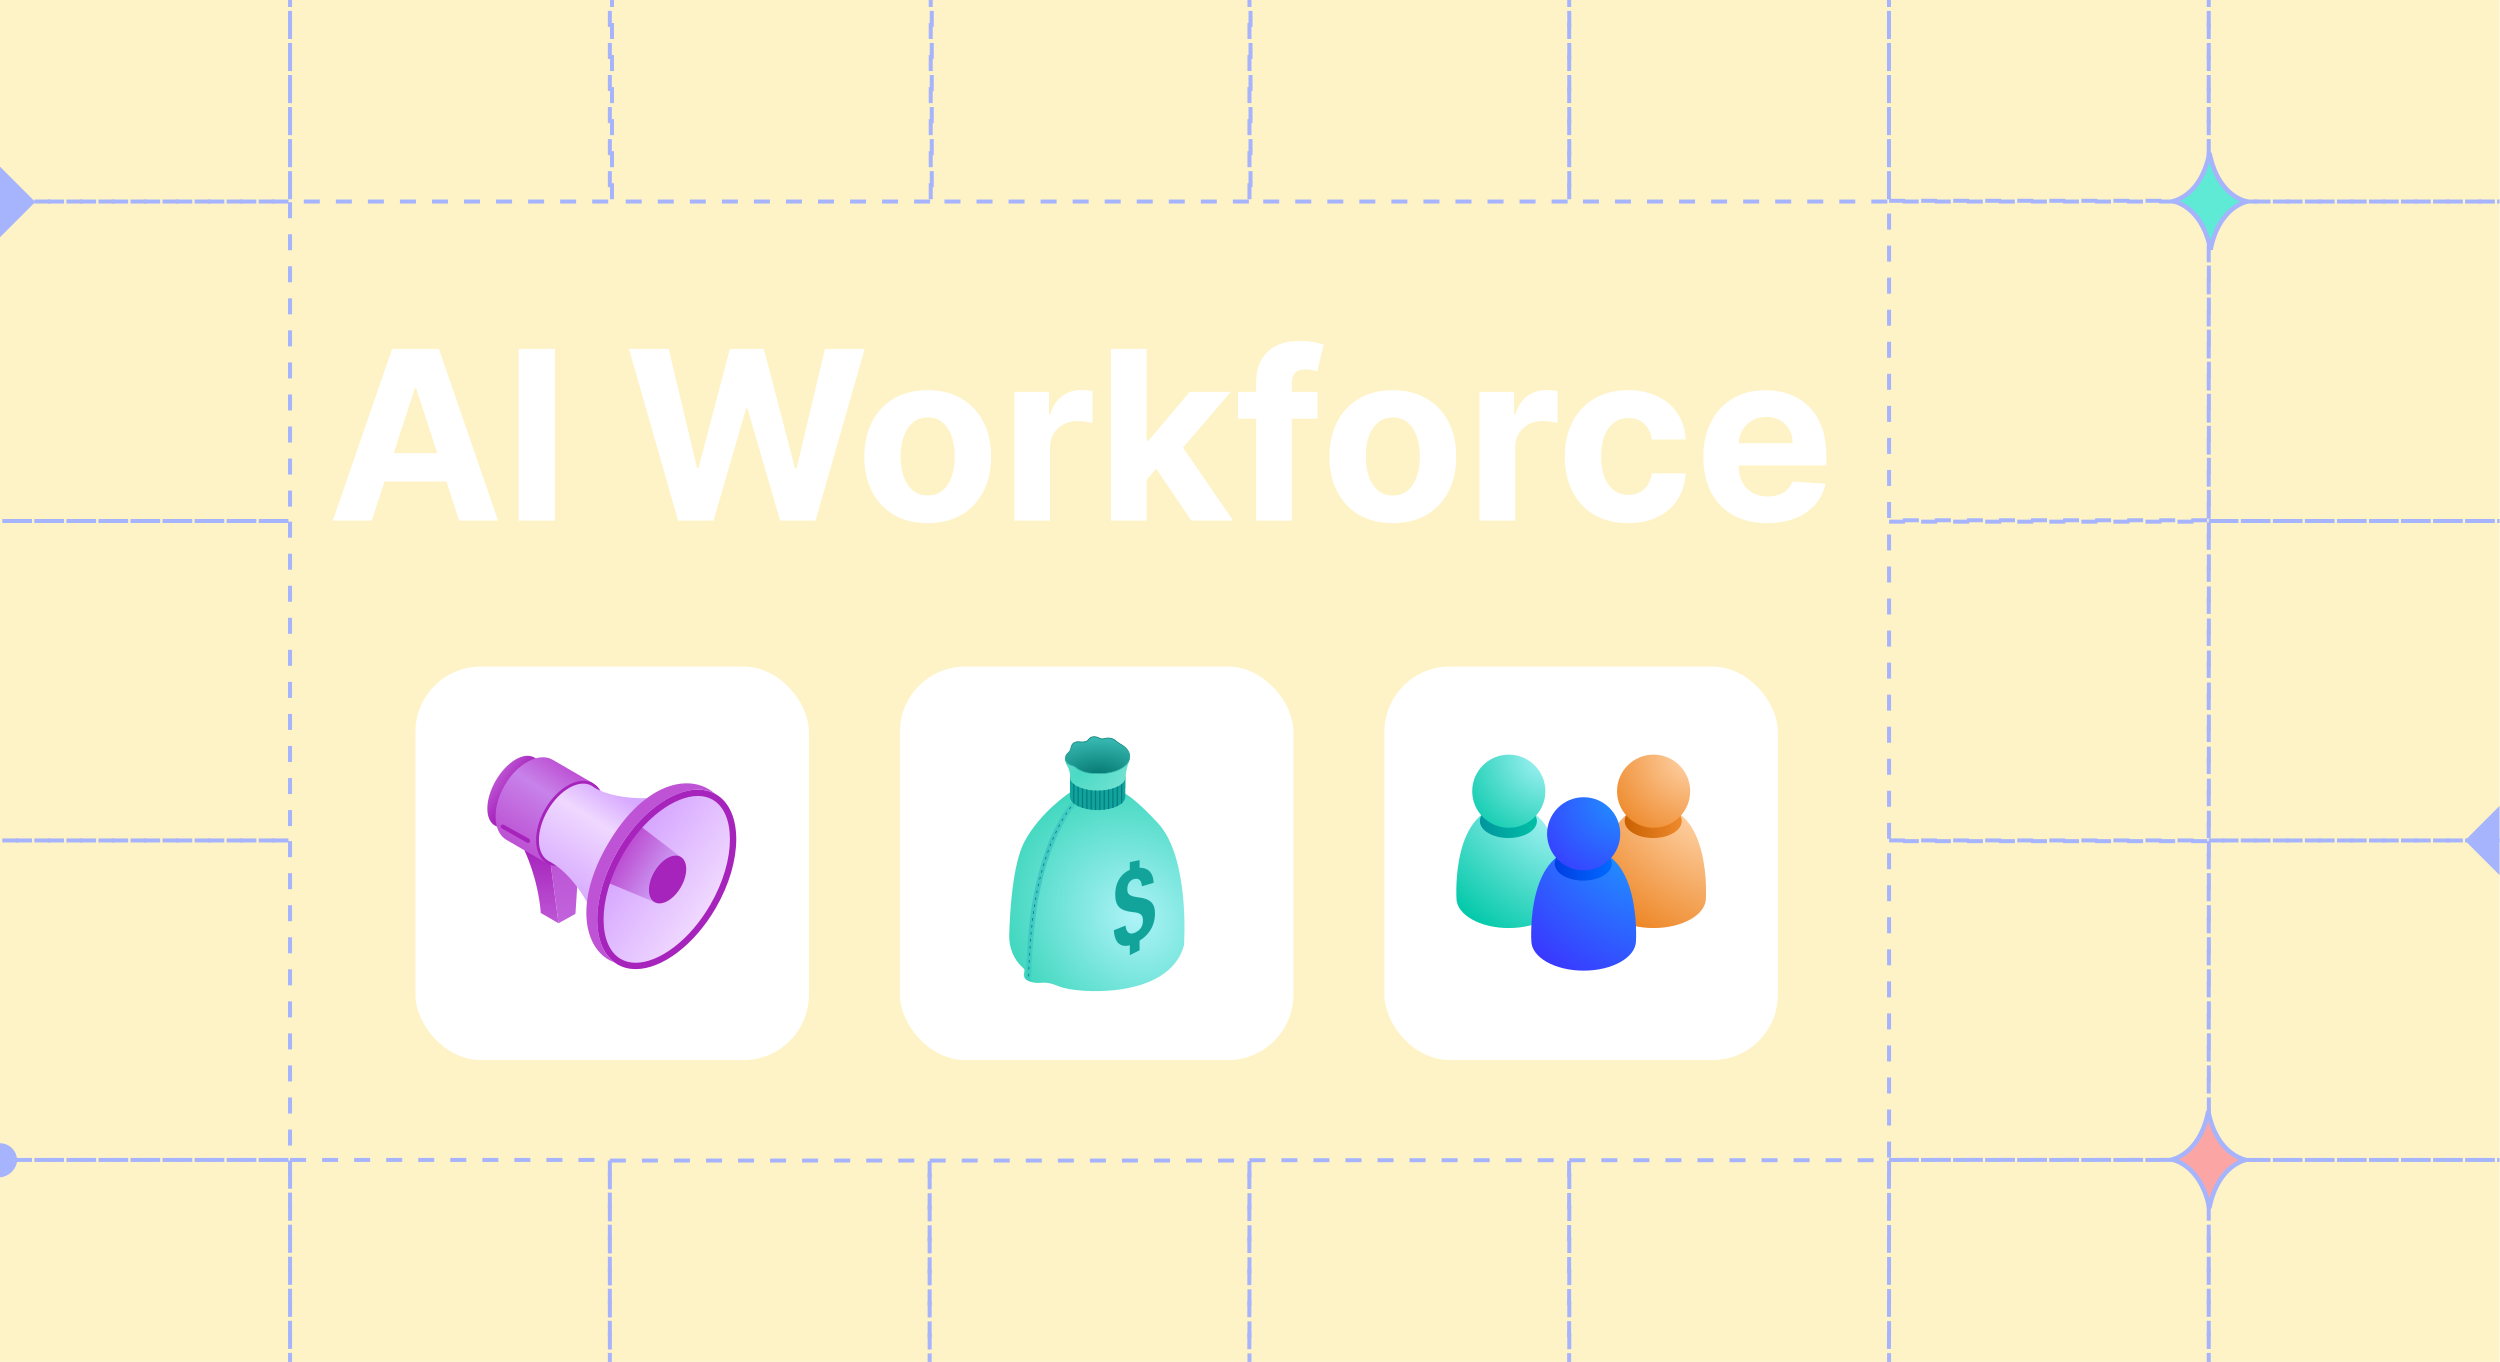<svg width="2353" height="1282" viewBox="0 0 2353 1282" fill="none" xmlns="http://www.w3.org/2000/svg">
<g clip-path="url(#clip0_711_2351)">
<rect width="2352.6" height="1281.87" fill="url(#paint0_radial_711_2351)"/>
<rect x="-27.999" y="-111" width="300.982" height="300.683" stroke="#A5B4FC" stroke-width="3.77" stroke-dasharray="15.08 15.08"/>
<rect x="-28" y="189.681" width="300.982" height="300.683" stroke="#A5B4FC" stroke-width="3.77" stroke-dasharray="15.08 15.08"/>
<rect x="-28" y="490.365" width="300.982" height="300.683" stroke="#A5B4FC" stroke-width="3.77" stroke-dasharray="15.08 15.08"/>
<rect x="-28" y="791.048" width="300.982" height="300.683" stroke="#A5B4FC" stroke-width="3.77" stroke-dasharray="15.08 15.08"/>
<rect x="-28" y="1091.73" width="300.982" height="300.683" stroke="#A5B4FC" stroke-width="3.77" stroke-dasharray="15.08 15.08"/>
<rect x="273" y="1091.73" width="300.982" height="300.683" stroke="#A5B4FC" stroke-width="3.77" stroke-dasharray="15.08 15.08"/>
<rect x="1777.89" y="-111" width="300.982" height="300.683" stroke="#A5B4FC" stroke-width="3.77" stroke-dasharray="15.08 15.08"/>
<rect x="1777.89" y="1091.73" width="300.982" height="300.683" stroke="#A5B4FC" stroke-width="3.77" stroke-dasharray="15.08 15.08"/>
<rect x="1476.92" y="-111" width="300.982" height="300.683" stroke="#A5B4FC" stroke-width="3.77" stroke-dasharray="15.08 15.08"/>
<rect x="1176" y="-111" width="300.982" height="300.683" stroke="#A5B4FC" stroke-width="3.77" stroke-dasharray="15.08 15.08"/>
<rect x="876" y="-111" width="300.982" height="300.683" stroke="#A5B4FC" stroke-width="3.77" stroke-dasharray="15.08 15.08"/>
<rect x="576" y="-111" width="300.982" height="300.683" stroke="#A5B4FC" stroke-width="3.77" stroke-dasharray="15.08 15.08"/>
<rect x="273" y="-111" width="300.982" height="300.683" stroke="#A5B4FC" stroke-width="3.77" stroke-dasharray="15.08 15.08"/>
<rect x="1778" y="189" width="300.982" height="300.683" stroke="#A5B4FC" stroke-width="3.77" stroke-dasharray="15.08 15.08"/>
<rect x="2078.87" y="-111" width="300.982" height="300.683" stroke="#A5B4FC" stroke-width="3.77" stroke-dasharray="15.08 15.08"/>
<rect x="2078.87" y="189.681" width="300.982" height="300.683" stroke="#A5B4FC" stroke-width="3.77" stroke-dasharray="15.08 15.08"/>
<rect x="2078.87" y="490.365" width="300.982" height="300.683" stroke="#A5B4FC" stroke-width="3.77" stroke-dasharray="15.08 15.08"/>
<rect x="1778" y="791" width="300.982" height="300.683" stroke="#A5B4FC" stroke-width="3.77" stroke-dasharray="15.08 15.08"/>
<rect x="1778" y="491" width="300.982" height="300.683" stroke="#A5B4FC" stroke-width="3.77" stroke-dasharray="15.08 15.08"/>
<rect x="1477" y="1092" width="300.982" height="300.683" stroke="#A5B4FC" stroke-width="3.77" stroke-dasharray="15.08 15.08"/>
<rect x="574" y="1092.27" width="300.982" height="300.683" stroke="#A5B4FC" stroke-width="3.77" stroke-dasharray="15.08 15.08"/>
<rect x="875" y="1092.27" width="300.982" height="300.683" stroke="#A5B4FC" stroke-width="3.77" stroke-dasharray="15.08 15.08"/>
<rect x="2078.87" y="791.051" width="300.982" height="300.683" stroke="#A5B4FC" stroke-width="3.77" stroke-dasharray="15.08 15.08"/>
<rect x="2078.87" y="1091.73" width="300.982" height="300.683" stroke="#A5B4FC" stroke-width="3.77" stroke-dasharray="15.08 15.08"/>
<rect x="1175.87" y="1092" width="300.982" height="300.683" stroke="#A5B4FC" stroke-width="3.77" stroke-dasharray="15.08 15.08"/>
<path d="M2068.27 1072.62C2073.1 1065.16 2076.47 1056.11 2078.45 1046.08C2080.59 1056.91 2084.35 1066.61 2089.82 1074.4C2095.65 1082.69 2103.41 1088.77 2113.08 1091.71C2103.05 1095.05 2095.13 1101.83 2089.35 1110.93C2084.67 1118.29 2081.4 1127.16 2079.47 1136.95C2077.43 1126.71 2073.96 1117.51 2068.99 1109.97C2063.09 1101.01 2055.07 1094.44 2044.92 1091.35C2054.75 1088.08 2062.54 1081.49 2068.27 1072.62Z" fill="#FCA5A5" stroke="#A5B4FC" stroke-width="4.287"/>
<path d="M2069.4 170.624C2074.22 163.161 2077.59 154.109 2079.57 144.077C2081.71 154.912 2085.47 164.612 2090.94 172.399C2096.78 180.693 2104.53 186.774 2114.21 189.707C2104.17 193.049 2096.25 199.827 2090.47 208.93C2085.79 216.292 2082.52 225.156 2080.6 234.946C2078.55 224.714 2075.08 215.507 2070.11 207.967C2064.21 199.009 2056.19 192.44 2046.04 189.352C2055.87 186.076 2063.66 179.487 2069.4 170.624Z" fill="#5EEAD4" stroke="#A5B4FC" stroke-width="4.287"/>
<rect x="2353.1" y="758" width="46.804" height="46.804" transform="rotate(45 2353.1 758)" fill="#A5B4FC"/>
<rect x="0.096" y="157" width="46.804" height="46.804" transform="rotate(45 0.096 157)" fill="#A5B4FC"/>
<rect x="16" y="1076" width="32" height="32" rx="16" transform="rotate(90 16 1076)" fill="#A5B4FC"/>
<g filter="url(#filter0_d_711_2351)">
<rect x="391" y="627.407" width="370.321" height="370.321" rx="61.47" fill="white"/>
</g>
<g clip-path="url(#clip1_711_2351)">
<path d="M525.694 868.97L541.614 860.098L544.223 819.911L524.653 807.123L516.821 802.166L525.694 868.97Z" fill="url(#paint1_linear_711_2351)"/>
<path d="M493.53 800.27C493.53 800.27 506.386 826.175 508.995 859.314L525.695 868.971L516.823 802.166L493.53 800.27Z" fill="url(#paint2_linear_711_2351)"/>
<path d="M502.043 755.225C512.264 737.522 512.61 718.586 502.816 712.931C493.021 707.277 476.795 717.044 466.574 734.747C456.353 752.451 456.007 771.386 465.802 777.041C475.596 782.696 491.822 772.929 502.043 755.225Z" fill="url(#paint3_linear_711_2351)"/>
<path d="M558.354 737.261L514.834 812.64L476.696 790.49C463.71 782.991 462.923 760.038 474.942 739.225C486.958 718.407 507.227 707.612 520.216 715.111L558.354 737.261Z" fill="url(#paint4_linear_711_2351)"/>
<path d="M560.107 788.526C572.125 767.711 571.339 744.759 558.353 737.261C545.366 729.763 525.096 740.559 513.078 761.375C501.061 782.19 501.846 805.142 514.833 812.64C527.819 820.138 548.089 809.342 560.107 788.526Z" fill="#A624BB"/>
<path d="M559.209 741.142C558.526 740.559 557.794 740.037 557.007 739.585C545.349 732.855 526.757 743.232 515.484 762.762C504.207 782.291 504.517 803.583 516.174 810.313C516.555 810.533 516.943 810.735 517.339 810.918C538.279 822.105 552.441 849.1 552.441 849.1L560.877 841.84L575.543 795.643L598.642 768.876L608.832 751.22C579.467 751.761 564.446 744.434 559.209 741.142Z" fill="url(#paint5_linear_711_2351)"/>
<path d="M581.267 800.951C550.651 853.799 557.632 895.673 581.693 906.165C608.535 917.871 647.923 897.405 673.025 853.926C698.128 810.447 696.803 765.169 672.6 748.711C651.245 734.187 613.104 745.997 581.267 800.951Z" fill="url(#paint6_linear_711_2351)"/>
<path d="M601.568 776.659L640.638 806.461L616.021 849.1L571.467 830.556L583.538 802.187L601.568 776.659Z" fill="url(#paint7_linear_711_2351)"/>
<path d="M640.82 834.993C647.618 823.219 647.536 810.445 640.638 806.462C633.739 802.479 622.636 808.796 615.838 820.57C609.04 832.344 609.122 845.118 616.02 849.101C622.919 853.084 634.022 846.767 640.82 834.993Z" fill="#A624BB"/>
<path d="M656.789 743.184V749.156C662.004 749.156 666.718 750.354 670.809 752.717C675.934 755.677 679.936 760.362 682.705 766.648C685.55 773.101 686.991 780.925 686.994 789.903C686.994 799.149 685.468 809.078 682.448 819.417C679.294 830.231 674.646 840.985 668.64 851.388C659.137 867.853 647.151 881.81 633.986 891.758C621.686 901.049 609.014 906.162 598.301 906.162C593.086 906.162 588.364 904.964 584.273 902.601C579.148 899.641 575.147 894.957 572.377 888.671C569.533 882.217 568.092 874.393 568.088 865.416C568.088 856.17 569.615 846.241 572.634 835.901C575.789 825.087 580.436 814.333 586.442 803.93C595.945 787.469 607.931 773.508 621.097 763.564C633.396 754.277 646.069 749.16 656.782 749.156V743.184M656.782 743.184C632.28 743.184 601.694 765.561 581.268 800.944C555.721 845.192 555.729 893.019 581.287 907.775C586.408 910.731 592.16 912.135 598.301 912.135C622.802 912.135 653.389 889.757 673.814 854.374C699.361 810.127 699.353 762.299 673.795 747.543C668.674 744.587 662.922 743.184 656.782 743.184Z" fill="#A624BB"/>
<path d="M581.271 800.946C601.697 765.567 632.283 743.189 656.785 743.185C656.785 743.185 656.785 743.185 656.788 743.185C662.626 743.185 668.113 744.458 673.041 747.127C671.723 745.981 670.338 744.91 668.882 743.928C645.187 728.004 604.231 738.937 571.686 795.096C540.387 849.105 549.483 893.036 575.971 904.854C576.74 905.197 577.52 905.511 578.304 905.809C555.777 889.135 556.762 843.394 581.268 800.946H581.271Z" fill="#BE54D5"/>
<path d="M474.134 776.283L497.949 789.455C498.573 789.799 498.961 790.456 498.961 791.169V791.471C498.961 792.972 497.341 793.916 496.034 793.177L472.219 779.698C471.604 779.351 471.227 778.698 471.227 777.992C471.227 776.499 472.828 775.555 474.134 776.279V776.283Z" fill="#A624BB"/>
</g>
<g filter="url(#filter1_d_711_2351)">
<rect x="847" y="627.407" width="370.321" height="370.321" rx="61.47" fill="white"/>
</g>
<g clip-path="url(#clip2_711_2351)">
<path d="M1032.85 747.1L1007.25 745.722C1007.25 745.722 979.005 764.174 964.163 792.257C952.985 813.398 950.45 859.105 949.882 880.397C949.572 892.032 954.235 903.326 962.917 911.076C963.107 911.246 963.3 911.412 963.493 911.579C964.043 912.051 964.31 912.778 964.202 913.494L963.699 916.829C963.374 918.973 964.321 921.128 966.155 922.281C967.788 923.31 970.203 924.374 973.619 924.893C981.385 926.069 982.565 922.42 997.507 928.657C1012.45 934.894 1099.88 941.565 1114.37 889.919C1114.37 889.919 1120.37 807.734 1089.85 774.741C1059.33 741.748 1052.2 744.55 1052.2 744.55L1032.85 747.092V747.1Z" fill="url(#paint8_radial_711_2351)"/>
<path d="M1059.31 871.105C1060.03 878.008 1063.34 879.977 1068.22 877.834C1073.87 875.358 1075.72 871.063 1075.72 866.42C1075.72 861.061 1073.6 859.076 1065.84 858.457C1054.23 857.087 1049.66 853.025 1049.66 841.928C1049.66 828.788 1056.91 819.846 1067.23 817.455C1079.18 814.689 1085.5 820.218 1085.75 830.932L1074.79 834.174C1074.37 830.092 1073.11 825.844 1067.3 827.376C1063.56 828.355 1061.02 831.996 1061.02 836.716C1061.02 841.436 1062.67 843.383 1071.12 844.555C1082.33 845.708 1087.08 849.999 1087.08 859.625C1087.08 873.272 1079.33 882.585 1067.92 887.979C1056.5 893.372 1049.08 889.202 1048.35 875.532L1059.32 871.109L1059.31 871.105ZM1063.38 822.052V811.423L1072.57 809.512V819.812L1063.38 822.052ZM1063.38 899.002V888.165L1072.57 883.881V894.386L1063.38 899.002Z" fill="#12A49B"/>
<path opacity="0.55" d="M1033.29 744.121C1047.67 744.121 1059.33 738.493 1059.33 731.55C1059.33 724.608 1047.67 718.979 1033.29 718.979C1018.9 718.979 1007.24 724.608 1007.24 731.55C1007.24 738.493 1018.9 744.121 1033.29 744.121Z" fill="black"/>
<path d="M1063.29 714.768C1063.29 714.768 1059.71 723.945 1059.33 731.556V741.755L1033.29 751.993L1007.24 741.248V731.556C1007.24 731.556 1007.19 725.006 1004.54 721.024C1001.88 717.043 1002.46 713.305 1002.46 713.305L1063.29 714.768H1063.29Z" fill="url(#paint9_radial_711_2351)"/>
<path d="M1054.63 700.414C1052.84 699.431 1051.2 698.224 1049.65 696.897C1048.08 695.554 1045.69 694.691 1043 694.691C1041.8 694.691 1040.66 694.865 1039.63 695.175C1038 695.693 1036.23 695.554 1034.7 694.784L1034.26 694.564C1034.24 694.552 1034.22 694.544 1034.19 694.533L1033.85 694.359V694.366C1030.46 692.757 1026.7 693.233 1024.79 695.751C1024.72 695.848 1024.65 695.945 1024.59 696.046C1024.06 696.862 1023.29 697.485 1022.35 697.76C1022.27 697.787 1022.17 697.814 1022.08 697.841C1020.13 698.441 1018.08 698.545 1016.06 698.228C1013.39 697.81 1010.79 698.642 1009.26 700.673C1008.59 701.559 1008.19 702.581 1008.05 703.652C1007.79 705.668 1006.68 707.448 1005.16 708.794C1003.67 710.114 1002.78 711.894 1002.83 713.832C1002.92 716.947 1005.43 719.528 1008.83 720.379C1010.29 720.746 1011.65 721.431 1012.77 722.441C1014.83 724.291 1017.87 725.923 1021.43 726.918C1022.8 727.301 1024.14 727.556 1025.43 727.703C1025.43 727.703 1028.52 728.148 1035.27 728.148C1050.75 728.148 1063.29 720.94 1063.29 712.048C1063.29 707.471 1059.97 703.343 1054.64 700.414H1054.63Z" fill="url(#paint10_radial_711_2351)"/>
<path d="M1035.27 728.533C1028.57 728.533 1025.51 728.104 1025.38 728.085L1025.3 728.073C1023.97 727.918 1022.63 727.651 1021.32 727.284C1017.83 726.309 1014.7 724.687 1012.51 722.722C1011.46 721.778 1010.19 721.112 1008.73 720.749C1005.06 719.832 1002.53 717.053 1002.44 713.838C1002.39 711.849 1003.26 709.954 1004.9 708.503C1006.45 707.121 1007.44 705.38 1007.66 703.6C1007.82 702.424 1008.24 701.36 1008.94 700.439C1010.51 698.358 1013.2 697.386 1016.11 697.847C1018.15 698.164 1020.12 698.04 1021.96 697.472L1022.24 697.39C1023.04 697.15 1023.76 696.597 1024.25 695.835C1024.32 695.727 1024.39 695.622 1024.47 695.518C1026.36 693.014 1030.04 692.345 1033.55 693.811V693.788L1034.86 694.438C1036.31 695.165 1037.96 695.297 1039.5 694.802L1040 694.639V694.662C1040.96 694.423 1041.96 694.299 1042.99 694.299C1045.68 694.299 1048.19 695.135 1049.89 696.597C1051.58 698.04 1053.19 699.178 1054.81 700.072C1060.52 703.21 1063.67 707.462 1063.67 712.047C1063.67 721.139 1050.92 728.533 1035.26 728.533H1035.27ZM1026.14 727.392C1027.36 727.516 1030.35 727.756 1035.27 727.76C1050.5 727.76 1062.9 720.71 1062.9 712.047C1062.9 707.76 1059.9 703.747 1054.45 700.749C1052.78 699.832 1051.13 698.667 1049.4 697.185C1047.84 695.843 1045.51 695.076 1043.01 695.076C1041.88 695.076 1040.78 695.235 1039.74 695.545L1039.24 695.692V695.68C1037.66 696.059 1036 695.87 1034.53 695.131L1033.69 694.717C1030.38 693.15 1026.86 693.668 1025.11 695.986C1025.04 696.075 1024.98 696.164 1024.92 696.257C1024.32 697.174 1023.45 697.839 1022.47 698.133L1022.2 698.214C1020.24 698.814 1018.16 698.95 1016.01 698.613C1013.38 698.203 1010.97 699.058 1009.57 700.907C1008.96 701.72 1008.58 702.66 1008.45 703.705C1008.19 705.674 1007.12 707.586 1005.42 709.091C1003.96 710.391 1003.18 712.07 1003.23 713.827C1003.31 716.69 1005.6 719.174 1008.93 720.006C1010.51 720.4 1011.89 721.124 1013.04 722.153C1015.14 724.041 1018.16 725.601 1021.54 726.545C1022.85 726.908 1024.17 727.168 1025.49 727.318L1026.15 727.392H1026.14Z" fill="url(#paint11_linear_711_2351)"/>
<path d="M1013.8 756.426L1012.02 754.646L1010.25 752.863C1009.88 753.226 1001.17 762.006 991.544 782.385C982.737 801.019 971.459 833.388 967.717 881.769C966.502 897.497 965.806 910.706 965.508 921.807C965.709 921.981 965.926 922.14 966.154 922.287C967.237 922.968 968.661 923.664 970.495 924.21C970.747 912.896 971.428 899.068 972.735 882.159C976.4 834.746 987.38 803.077 995.943 784.857C1005.21 765.144 1013.72 756.515 1013.8 756.43L1013.8 756.426Z" fill="url(#paint12_linear_711_2351)"/>
<path d="M968.123 919.193H968.108C968.004 919.189 967.911 919.146 967.837 919.069C967.768 918.996 967.729 918.895 967.733 918.794C967.756 918.156 967.775 917.51 967.798 916.856V916.817C967.822 916.628 967.984 916.484 968.182 916.484H968.193C968.402 916.492 968.565 916.659 968.568 916.864V916.883C968.545 917.537 968.522 918.187 968.503 918.818C968.495 919.026 968.329 919.193 968.12 919.193H968.123ZM968.367 912.619H968.348C968.247 912.619 968.151 912.569 968.081 912.495C968.011 912.418 967.976 912.317 967.98 912.217L968 911.756C968.019 911.269 968.042 910.777 968.062 910.282C968.073 910.069 968.259 909.899 968.468 909.915C968.673 909.922 968.835 910.093 968.839 910.298C968.839 910.305 968.839 910.309 968.839 910.317C968.812 910.955 968.781 911.605 968.758 912.248C968.746 912.457 968.576 912.619 968.371 912.619H968.367ZM968.677 906.049H968.657C968.553 906.041 968.456 905.999 968.387 905.922C968.321 905.844 968.282 905.744 968.29 905.643C968.325 904.974 968.359 904.289 968.39 903.708C968.402 903.496 968.588 903.329 968.801 903.345C969.006 903.356 969.164 903.527 969.164 903.732V903.751C969.129 904.362 969.095 905.016 969.064 905.682C969.052 905.887 968.882 906.049 968.677 906.049ZM969.04 899.483C969.04 899.483 969.025 899.483 969.017 899.483C968.804 899.472 968.642 899.29 968.654 899.077C968.692 898.439 968.735 897.792 968.773 897.142C968.785 896.933 968.975 896.767 969.184 896.783C969.389 896.794 969.547 896.964 969.547 897.173V897.193C969.505 897.839 969.466 898.485 969.427 899.123C969.416 899.325 969.246 899.487 969.04 899.487V899.483ZM969.458 892.917H969.431C969.331 892.909 969.234 892.863 969.168 892.786C969.099 892.708 969.068 892.608 969.071 892.503C969.114 891.865 969.16 891.222 969.203 890.576C969.218 890.364 969.408 890.201 969.617 890.217C969.822 890.228 969.981 890.402 969.977 890.607V890.627C969.942 891.141 969.907 891.652 969.872 892.159L969.845 892.557C969.83 892.759 969.66 892.917 969.458 892.917ZM969.923 886.355H969.892C969.787 886.347 969.694 886.301 969.629 886.223C969.559 886.142 969.528 886.046 969.536 885.941C969.582 885.303 969.629 884.66 969.679 884.01C969.694 883.801 969.872 883.639 970.093 883.654C970.298 883.67 970.457 883.844 970.453 884.049V884.068C970.402 884.715 970.352 885.361 970.306 885.999C970.29 886.2 970.124 886.355 969.923 886.355ZM970.43 879.801C970.43 879.801 970.406 879.797 970.395 879.797C970.294 879.789 970.197 879.739 970.132 879.661C970.066 879.584 970.035 879.483 970.043 879.379C970.097 878.729 970.151 878.094 970.209 877.448C970.228 877.239 970.41 877.084 970.627 877.1C970.828 877.115 970.979 877.282 970.979 877.479V877.518C970.925 878.11 970.871 878.74 970.813 879.445C970.797 879.642 970.627 879.801 970.43 879.801ZM971.029 873.25C971.029 873.25 971.006 873.25 970.991 873.25C970.89 873.242 970.797 873.192 970.731 873.111C970.666 873.03 970.635 872.929 970.646 872.828C970.72 872.089 970.782 871.474 970.844 870.902C970.867 870.689 971.06 870.534 971.269 870.557C971.466 870.577 971.617 870.743 971.617 870.944C971.617 870.956 971.617 870.967 971.617 870.983C971.54 871.726 971.478 872.337 971.42 872.906C971.401 873.103 971.234 873.254 971.033 873.254L971.029 873.25ZM971.745 866.711C971.745 866.711 971.714 866.711 971.699 866.707C971.486 866.684 971.335 866.491 971.358 866.278C971.436 865.62 971.517 864.974 971.59 864.355C971.617 864.15 971.807 863.995 972.024 864.022C972.217 864.045 972.36 864.208 972.364 864.401C972.364 864.421 972.364 864.436 972.364 864.452C972.279 865.121 972.205 865.748 972.132 866.371C972.109 866.564 971.946 866.711 971.749 866.711H971.745ZM972.573 860.188C972.573 860.188 972.538 860.188 972.523 860.184C972.418 860.168 972.329 860.118 972.264 860.033C972.202 859.952 972.175 859.851 972.19 859.747C972.271 859.135 972.364 858.493 972.457 857.831C972.484 857.622 972.689 857.472 972.894 857.503C973.08 857.53 973.223 857.692 973.227 857.882C973.227 857.901 973.227 857.92 973.223 857.94C973.134 858.559 973.045 859.201 972.956 859.851C972.929 860.045 972.767 860.188 972.573 860.188ZM973.521 853.68C973.521 853.68 973.482 853.68 973.463 853.68C973.25 853.645 973.107 853.448 973.138 853.239C973.254 852.507 973.351 851.896 973.444 851.323C973.475 851.114 973.68 850.971 973.885 851.006C974.074 851.033 974.214 851.196 974.21 851.389C974.21 851.409 974.21 851.428 974.206 851.447C974.109 852.051 974.016 852.647 973.904 853.355C973.873 853.544 973.714 853.684 973.521 853.684V853.68ZM974.593 847.191C974.593 847.191 974.55 847.191 974.527 847.191C974.318 847.152 974.179 846.951 974.214 846.742C974.334 846.061 974.446 845.435 974.554 844.835C974.593 844.63 974.794 844.487 975.003 844.525C975.189 844.556 975.324 844.719 975.324 844.904C975.324 844.928 975.32 844.951 975.316 844.974C975.216 845.531 975.096 846.189 974.976 846.878C974.945 847.063 974.782 847.195 974.593 847.195V847.191ZM975.8 840.726C975.773 840.726 975.75 840.726 975.723 840.718C975.514 840.679 975.378 840.474 975.421 840.265C975.533 839.689 975.653 839.085 975.8 838.366C975.843 838.16 976.048 838.021 976.257 838.064C976.434 838.099 976.566 838.261 976.566 838.443C976.566 838.462 976.566 838.478 976.566 838.497V838.52C976.566 838.52 976.558 838.536 976.554 838.543C976.419 839.221 976.299 839.832 976.183 840.416C976.144 840.594 975.986 840.726 975.804 840.726H975.8ZM977.139 834.287C977.112 834.287 977.081 834.287 977.054 834.28C976.848 834.233 976.713 834.028 976.76 833.819C976.891 833.223 977.026 832.604 977.181 831.927C977.228 831.726 977.44 831.591 977.642 831.637C977.82 831.676 977.943 831.83 977.943 832.012C977.943 832.043 977.943 832.07 977.936 832.097C977.8 832.701 977.657 833.336 977.514 833.986C977.479 834.16 977.317 834.287 977.139 834.287ZM978.617 827.88C978.586 827.88 978.559 827.876 978.528 827.872C978.427 827.845 978.342 827.783 978.288 827.694C978.234 827.605 978.218 827.501 978.241 827.4C978.416 826.696 978.566 826.081 978.706 825.524C978.756 825.319 978.973 825.187 979.174 825.241C979.348 825.284 979.468 825.439 979.468 825.613C979.468 825.647 979.468 825.678 979.456 825.709C979.309 826.298 979.158 826.909 978.996 827.586C978.953 827.76 978.799 827.88 978.617 827.88ZM980.246 821.507C980.215 821.507 980.18 821.507 980.145 821.496C980.044 821.469 979.963 821.403 979.913 821.314C979.859 821.225 979.847 821.121 979.874 821.024C980.048 820.362 980.215 819.755 980.381 819.155C980.435 818.95 980.652 818.826 980.857 818.884C981.023 818.931 981.139 819.081 981.139 819.252C981.139 819.287 981.139 819.321 981.128 819.36C980.965 819.944 980.799 820.552 980.621 821.221C980.575 821.391 980.42 821.507 980.246 821.507ZM982.029 815.177C981.991 815.177 981.956 815.174 981.921 815.162C981.716 815.104 981.596 814.887 981.658 814.682C981.82 814.125 981.998 813.537 982.215 812.825L982.25 812.701V812.74C982.339 812.593 982.525 812.515 982.695 812.57C982.857 812.616 982.97 812.767 982.97 812.937C982.97 812.976 982.97 813.015 982.954 813.053C982.764 813.676 982.579 814.299 982.401 814.903C982.35 815.065 982.2 815.177 982.029 815.177ZM983.972 808.898C983.933 808.898 983.894 808.89 983.856 808.878C983.755 808.847 983.678 808.778 983.627 808.685C983.581 808.596 983.573 808.488 983.604 808.391C983.79 807.814 983.991 807.211 984.208 806.549C984.277 806.352 984.498 806.236 984.699 806.305C984.858 806.36 984.962 806.503 984.962 806.669C984.962 806.712 984.958 806.754 984.943 806.797C984.749 807.381 984.544 808 984.343 808.631C984.289 808.789 984.142 808.898 983.972 808.898ZM986.088 802.668C986.042 802.668 985.999 802.661 985.957 802.649C985.759 802.576 985.651 802.355 985.724 802.154C985.929 801.57 986.154 800.943 986.378 800.331C986.452 800.134 986.68 800.03 986.877 800.099C987.028 800.153 987.129 800.3 987.129 800.463C987.129 800.509 987.121 800.552 987.106 800.595C986.889 801.186 986.668 801.798 986.452 802.413C986.398 802.568 986.251 802.668 986.088 802.668ZM988.379 796.509C988.332 796.509 988.286 796.497 988.239 796.482C988.042 796.404 987.941 796.176 988.019 795.979C988.278 795.321 988.51 794.733 988.731 794.176C988.808 793.982 989.04 793.881 989.234 793.963C989.385 794.021 989.478 794.164 989.478 794.323C989.478 794.373 989.47 794.419 989.45 794.462C989.183 795.127 988.951 795.715 988.742 796.261C988.684 796.412 988.541 796.509 988.379 796.509ZM990.863 790.419C990.812 790.419 990.762 790.407 990.712 790.384C990.619 790.345 990.545 790.272 990.507 790.175C990.468 790.078 990.468 789.974 990.507 789.877C990.766 789.273 991.021 788.685 991.265 788.124L991.277 788.097C991.362 787.911 991.598 787.818 991.787 787.9C991.931 787.962 992.02 788.105 992.02 788.26C992.02 788.31 992.008 788.36 991.985 788.41C991.702 789.06 991.451 789.641 991.219 790.183C991.161 790.326 991.021 790.419 990.863 790.419ZM993.548 784.414C993.494 784.414 993.436 784.402 993.385 784.375C993.192 784.286 993.107 784.054 993.2 783.86C993.49 783.237 993.765 782.665 994.032 782.111C994.117 781.926 994.36 781.841 994.546 781.93C994.682 781.995 994.767 782.127 994.767 782.278C994.763 782.336 994.751 782.394 994.728 782.448C994.438 783.044 994.159 783.632 993.9 784.189C993.834 784.325 993.699 784.414 993.548 784.414ZM996.446 778.509C996.384 778.509 996.326 778.494 996.272 778.467C996.082 778.37 996.005 778.134 996.105 777.948C996.411 777.348 996.713 776.772 997.003 776.226C997.1 776.045 997.344 775.971 997.525 776.068C997.649 776.133 997.731 776.265 997.731 776.404C997.731 776.47 997.715 776.532 997.684 776.59C997.386 777.155 997.084 777.731 996.79 778.3C996.725 778.428 996.593 778.509 996.446 778.509ZM999.58 772.729C999.514 772.729 999.448 772.709 999.39 772.674C999.205 772.57 999.139 772.334 999.243 772.148C999.541 771.626 999.859 771.076 1000.21 770.469C1000.32 770.291 1000.57 770.229 1000.74 770.334C1000.86 770.403 1000.93 770.523 1000.93 770.662C1000.94 770.732 1000.92 770.802 1000.88 770.864C1000.56 771.405 1000.24 771.97 999.917 772.531C999.847 772.651 999.719 772.729 999.58 772.729ZM1002.97 767.091C1002.9 767.091 1002.83 767.072 1002.76 767.029C1002.58 766.917 1002.53 766.677 1002.64 766.495C1002.98 765.973 1003.32 765.443 1003.7 764.866C1003.81 764.696 1004.06 764.642 1004.23 764.754C1004.34 764.828 1004.4 764.948 1004.41 765.075C1004.41 765.153 1004.39 765.226 1004.34 765.292C1004.01 765.807 1003.65 766.348 1003.3 766.913C1003.22 767.025 1003.1 767.091 1002.97 767.091ZM1006.66 761.643C1006.58 761.643 1006.49 761.616 1006.43 761.57C1006.35 761.508 1006.29 761.419 1006.27 761.315C1006.26 761.214 1006.28 761.113 1006.34 761.028C1006.74 760.475 1007.13 759.949 1007.5 759.465C1007.62 759.299 1007.87 759.264 1008.04 759.388C1008.13 759.461 1008.19 759.577 1008.19 759.701C1008.19 759.782 1008.17 759.864 1008.11 759.929C1007.75 760.405 1007.37 760.928 1006.97 761.481C1006.9 761.581 1006.78 761.643 1006.66 761.643Z" fill="#017E85"/>
<path d="M1033.1 744.122C1018.72 744.122 1007.06 738.524 1007.06 731.621V749.965C1007.06 756.871 1018.71 762.466 1033.1 762.466C1047.48 762.466 1059.14 756.868 1059.14 749.965V731.621C1059.14 738.528 1047.48 744.122 1033.1 744.122Z" fill="#12A49B"/>
<path d="M1027.63 743.845C1027.22 743.802 1026.82 743.756 1026.42 743.706V762.053C1026.82 762.104 1027.22 762.15 1027.63 762.193V743.845Z" fill="#017E85"/>
<path d="M1010.04 737.428V755.776C1010.42 756.113 1010.82 756.441 1011.25 756.763V738.415C1010.82 738.094 1010.42 737.765 1010.04 737.428Z" fill="#017E85"/>
<path d="M1023.54 743.247C1023.13 743.17 1022.73 743.089 1022.33 743V761.347C1022.73 761.432 1023.13 761.517 1023.54 761.595V743.247Z" fill="#017E85"/>
<path d="M1031.73 744.108C1031.32 744.097 1030.92 744.085 1030.52 744.066V762.414C1030.92 762.433 1031.32 762.448 1031.73 762.456V744.108Z" fill="#017E85"/>
<path d="M1019.44 742.265C1019.03 742.145 1018.63 742.017 1018.23 741.882V760.23C1018.63 760.361 1019.03 760.489 1019.44 760.613V742.265Z" fill="#017E85"/>
<path d="M1015.35 740.761C1014.93 740.575 1014.53 740.381 1014.14 740.184V758.532C1014.53 758.729 1014.93 758.923 1015.35 759.108V740.761Z" fill="#017E85"/>
<path d="M1052.2 740.117C1051.82 740.318 1051.41 740.512 1051 740.701V759.049C1051.41 758.86 1051.81 758.666 1052.2 758.465V740.117Z" fill="#017E85"/>
<path d="M1048.11 741.835C1047.71 741.971 1047.31 742.099 1046.9 742.222V760.57C1047.31 760.446 1047.71 760.319 1048.11 760.183V741.835Z" fill="#017E85"/>
<path d="M1034.62 744.099V762.446C1035.02 762.435 1035.42 762.419 1035.83 762.4V744.052C1035.43 744.072 1035.02 744.087 1034.62 744.099Z" fill="#017E85"/>
<path d="M1056.3 737.301C1055.93 737.649 1055.53 737.986 1055.09 738.315V756.662C1055.52 756.333 1055.93 755.997 1056.3 755.648V737.305V737.301Z" fill="#017E85"/>
<path d="M1039.92 743.69C1039.52 743.74 1039.12 743.791 1038.71 743.833V762.181C1039.12 762.138 1039.52 762.092 1039.92 762.038V743.69Z" fill="#017E85"/>
<path d="M1044.01 742.976C1043.62 743.065 1043.22 743.146 1042.81 743.227V761.575C1043.21 761.497 1043.61 761.412 1044.01 761.323V742.976Z" fill="#017E85"/>
</g>
<g filter="url(#filter2_d_711_2351)">
<rect x="1303" y="627.407" width="370.321" height="370.321" rx="61.47" fill="white"/>
</g>
<path fill-rule="evenodd" clip-rule="evenodd" d="M1466.75 807.29C1442.25 817.123 1435.81 850.723 1434.26 872.286C1454.69 868.866 1469.61 858.095 1469.61 845.338C1469.61 845.338 1470.72 827.057 1466.75 807.29Z" fill="url(#paint13_radial_711_2351)"/>
<g clip-path="url(#clip3_711_2351)">
<path d="M1556.36 758.782C1501.79 757.477 1507.11 845.403 1507.11 845.403C1507.11 860.911 1529.16 873.484 1556.36 873.484C1583.56 873.484 1605.61 860.911 1605.61 845.403C1605.61 845.403 1610.94 757.474 1556.36 758.782Z" fill="url(#paint14_radial_711_2351)"/>
<path d="M1582.86 772.715C1582.86 770.062 1581.78 767.561 1579.87 765.359C1573.64 761.064 1565.92 758.553 1556.36 758.782C1545.92 758.532 1537.67 761.55 1531.16 766.594C1529.85 768.48 1529.13 770.546 1529.13 772.715C1529.13 781.572 1541.16 788.751 1556 788.751C1570.83 788.751 1582.86 781.572 1582.86 772.715H1582.86Z" fill="url(#paint15_linear_711_2351)"/>
<path d="M1556.37 779.105C1575.38 779.105 1590.79 763.692 1590.79 744.679C1590.79 725.665 1575.38 710.252 1556.37 710.252C1537.35 710.252 1521.94 725.665 1521.94 744.679C1521.94 763.692 1537.35 779.105 1556.37 779.105Z" fill="url(#paint16_radial_711_2351)"/>
</g>
<g clip-path="url(#clip4_711_2351)">
<path d="M1420.07 758.782C1365.49 757.477 1370.82 845.403 1370.82 845.403C1370.82 860.911 1392.87 873.484 1420.07 873.484C1447.27 873.484 1469.32 860.911 1469.32 845.403C1469.32 845.403 1474.64 757.474 1420.07 758.782Z" fill="url(#paint17_radial_711_2351)"/>
<path d="M1446.57 772.715C1446.57 770.062 1445.49 767.561 1443.58 765.359C1437.34 761.064 1429.63 758.553 1420.07 758.782C1409.63 758.532 1401.38 761.55 1394.87 766.594C1393.56 768.48 1392.84 770.546 1392.84 772.715C1392.84 781.572 1404.86 788.751 1419.7 788.751C1434.54 788.751 1446.57 781.572 1446.57 772.715H1446.57Z" fill="url(#paint18_linear_711_2351)"/>
<path d="M1420.07 779.105C1439.09 779.105 1454.5 763.692 1454.5 744.679C1454.5 725.665 1439.09 710.252 1420.07 710.252C1401.06 710.252 1385.65 725.665 1385.65 744.679C1385.65 763.692 1401.06 779.105 1420.07 779.105Z" fill="url(#paint19_radial_711_2351)"/>
</g>
<g clip-path="url(#clip5_711_2351)">
<path d="M1490.53 798.869C1435.96 797.564 1441.28 885.49 1441.28 885.49C1441.28 900.999 1463.33 913.571 1490.53 913.571C1517.74 913.571 1539.79 900.999 1539.79 885.49C1539.79 885.49 1545.11 797.562 1490.53 798.869Z" fill="url(#paint20_radial_711_2351)"/>
<path d="M1517.03 812.803C1517.03 810.15 1515.95 807.649 1514.04 805.446C1507.81 801.151 1500.09 798.64 1490.53 798.869C1480.09 798.619 1471.84 801.638 1465.33 806.681C1464.02 808.567 1463.3 810.634 1463.3 812.803C1463.3 821.66 1475.33 828.839 1490.17 828.839C1505 828.839 1517.03 821.66 1517.03 812.803H1517.03Z" fill="url(#paint21_linear_711_2351)"/>
<path d="M1490.54 819.193C1509.55 819.193 1524.96 803.779 1524.96 784.766C1524.96 765.753 1509.55 750.339 1490.54 750.339C1471.52 750.339 1456.11 765.753 1456.11 784.766C1456.11 803.779 1471.52 819.193 1490.54 819.193Z" fill="url(#paint22_radial_711_2351)"/>
</g>
<path d="M349.888 490H313.285L369.058 328.442H413.076L468.77 490H432.167L391.698 365.36H390.436L349.888 490ZM347.601 426.497H434.06V453.16H347.601V426.497ZM522.373 328.442V490H488.215V328.442H522.373ZM638.256 490L592.029 328.442H629.342L656.084 440.696H657.425L686.929 328.442H718.878L748.302 440.933H749.722L776.464 328.442H813.777L767.55 490H734.26L703.495 384.372H702.233L671.546 490H638.256ZM873.159 492.367C860.905 492.367 850.308 489.763 841.368 484.557C832.48 479.298 825.617 471.988 820.778 462.627C815.94 453.213 813.521 442.3 813.521 429.889C813.521 417.372 815.94 406.433 820.778 397.072C825.617 387.659 832.48 380.349 841.368 375.142C850.308 369.883 860.905 367.253 873.159 367.253C885.412 367.253 895.983 369.883 904.871 375.142C913.811 380.349 920.701 387.659 925.539 397.072C930.377 406.433 932.797 417.372 932.797 429.889C932.797 442.3 930.377 453.213 925.539 462.627C920.701 471.988 913.811 479.298 904.871 484.557C895.983 489.763 885.412 492.367 873.159 492.367ZM873.317 466.334C878.891 466.334 883.545 464.756 887.279 461.601C891.013 458.393 893.827 454.028 895.72 448.506C897.666 442.984 898.639 436.699 898.639 429.652C898.639 422.605 897.666 416.321 895.72 410.798C893.827 405.276 891.013 400.911 887.279 397.703C883.545 394.495 878.891 392.891 873.317 392.891C867.689 392.891 862.956 394.495 859.117 397.703C855.331 400.911 852.464 405.276 850.518 410.798C848.625 416.321 847.679 422.605 847.679 429.652C847.679 436.699 848.625 442.984 850.518 448.506C852.464 454.028 855.331 458.393 859.117 461.601C862.956 464.756 867.689 466.334 873.317 466.334ZM954.648 490V368.831H987.228V389.973H988.49C990.699 382.452 994.407 376.772 999.613 372.933C1004.82 369.042 1010.81 367.096 1017.6 367.096C1019.28 367.096 1021.1 367.201 1023.04 367.411C1024.99 367.622 1026.7 367.911 1028.17 368.279V398.098C1026.59 397.625 1024.41 397.204 1021.62 396.836C1018.83 396.468 1016.28 396.283 1013.97 396.283C1009.03 396.283 1004.61 397.362 1000.72 399.518C996.878 401.621 993.828 404.567 991.567 408.353C989.358 412.14 988.253 416.505 988.253 421.448V490H954.648ZM1075.99 455.132L1076.07 414.822H1080.96L1119.78 368.831H1158.35L1106.21 429.731H1098.24L1075.99 455.132ZM1045.54 490V328.442H1079.15V490H1045.54ZM1121.27 490L1085.62 437.225L1108.02 413.481L1160.64 490H1121.27ZM1240 368.831V394.075H1165.21V368.831H1240ZM1182.33 490V360.075C1182.33 351.292 1184.04 344.008 1187.46 338.223C1190.93 332.438 1195.66 328.1 1201.66 325.207C1207.65 322.315 1214.47 320.868 1222.09 320.868C1227.24 320.868 1231.95 321.263 1236.21 322.052C1240.52 322.841 1243.73 323.551 1245.84 324.182L1239.84 349.425C1238.53 349.004 1236.9 348.61 1234.95 348.242C1233.06 347.874 1231.11 347.69 1229.11 347.69C1224.17 347.69 1220.72 348.847 1218.78 351.161C1216.83 353.422 1215.86 356.604 1215.86 360.706V490H1182.33ZM1310.94 492.367C1298.68 492.367 1288.09 489.763 1279.15 484.557C1270.26 479.298 1263.39 471.988 1258.56 462.627C1253.72 453.213 1251.3 442.3 1251.3 429.889C1251.3 417.372 1253.72 406.433 1258.56 397.072C1263.39 387.659 1270.26 380.349 1279.15 375.142C1288.09 369.883 1298.68 367.253 1310.94 367.253C1323.19 367.253 1333.76 369.883 1342.65 375.142C1351.59 380.349 1358.48 387.659 1363.32 397.072C1368.16 406.433 1370.57 417.372 1370.57 429.889C1370.57 442.3 1368.16 453.213 1363.32 462.627C1358.48 471.988 1351.59 479.298 1342.65 484.557C1333.76 489.763 1323.19 492.367 1310.94 492.367ZM1311.09 466.334C1316.67 466.334 1321.32 464.756 1325.06 461.601C1328.79 458.393 1331.6 454.028 1333.5 448.506C1335.44 442.984 1336.42 436.699 1336.42 429.652C1336.42 422.605 1335.44 416.321 1333.5 410.798C1331.6 405.276 1328.79 400.911 1325.06 397.703C1321.32 394.495 1316.67 392.891 1311.09 392.891C1305.47 392.891 1300.73 394.495 1296.89 397.703C1293.11 400.911 1290.24 405.276 1288.3 410.798C1286.4 416.321 1285.46 422.605 1285.46 429.652C1285.46 436.699 1286.4 442.984 1288.3 448.506C1290.24 454.028 1293.11 458.393 1296.89 461.601C1300.73 464.756 1305.47 466.334 1311.09 466.334ZM1392.43 490V368.831H1425.01V389.973H1426.27C1428.48 382.452 1432.18 376.772 1437.39 372.933C1442.6 369.042 1448.59 367.096 1455.38 367.096C1457.06 367.096 1458.87 367.201 1460.82 367.411C1462.77 367.622 1464.47 367.911 1465.95 368.279V398.098C1464.37 397.625 1462.19 397.204 1459.4 396.836C1456.61 396.468 1454.06 396.283 1451.75 396.283C1446.8 396.283 1442.39 397.362 1438.5 399.518C1434.66 401.621 1431.61 404.567 1429.34 408.353C1427.14 412.14 1426.03 416.505 1426.03 421.448V490H1392.43ZM1532.43 492.367C1520.02 492.367 1509.34 489.737 1500.4 484.478C1491.51 479.166 1484.68 471.804 1479.89 462.39C1475.16 452.976 1472.79 442.143 1472.79 429.889C1472.79 417.478 1475.18 406.591 1479.97 397.23C1484.81 387.816 1491.67 380.48 1500.56 375.221C1509.45 369.909 1520.02 367.253 1532.27 367.253C1542.84 367.253 1552.1 369.173 1560.04 373.012C1567.98 376.851 1574.26 382.242 1578.89 389.184C1583.52 396.126 1586.07 404.277 1586.54 413.638H1554.83C1553.94 407.59 1551.57 402.726 1547.73 399.044C1543.95 395.311 1538.98 393.444 1532.82 393.444C1527.62 393.444 1523.07 394.864 1519.18 397.703C1515.34 400.491 1512.34 404.567 1510.18 409.931C1508.03 415.295 1506.95 421.79 1506.95 429.416C1506.95 437.146 1508 443.72 1510.1 449.137C1512.26 454.554 1515.28 458.682 1519.18 461.522C1523.07 464.362 1527.62 465.782 1532.82 465.782C1536.66 465.782 1540.11 464.993 1543.16 463.415C1546.26 461.838 1548.81 459.55 1550.81 456.552C1552.86 453.502 1554.2 449.847 1554.83 445.587H1586.54C1586.02 454.843 1583.49 462.995 1578.97 470.042C1574.5 477.036 1568.32 482.506 1560.43 486.45C1552.54 490.394 1543.21 492.367 1532.43 492.367ZM1663.28 492.367C1650.82 492.367 1640.09 489.842 1631.1 484.794C1622.15 479.692 1615.27 472.487 1610.43 463.179C1605.59 453.818 1603.17 442.747 1603.17 429.968C1603.17 417.504 1605.59 406.565 1610.43 397.151C1615.27 387.737 1622.08 380.401 1630.86 375.142C1639.69 369.883 1650.05 367.253 1661.94 367.253C1669.93 367.253 1677.37 368.542 1684.26 371.119C1691.21 373.643 1697.25 377.456 1702.41 382.557C1707.61 387.659 1711.66 394.075 1714.56 401.805C1717.45 409.484 1718.9 418.477 1718.9 428.784V438.014H1616.58V417.188H1687.26C1687.26 412.35 1686.21 408.064 1684.11 404.33C1682 400.596 1679.08 397.677 1675.35 395.574C1671.67 393.417 1667.38 392.339 1662.49 392.339C1657.39 392.339 1652.87 393.522 1648.92 395.889C1645.03 398.203 1641.98 401.332 1639.77 405.276C1637.56 409.168 1636.43 413.507 1636.38 418.293V438.093C1636.38 444.088 1637.48 449.269 1639.69 453.634C1641.96 457.999 1645.14 461.364 1649.24 463.731C1653.34 466.098 1658.21 467.281 1663.83 467.281C1667.57 467.281 1670.99 466.755 1674.09 465.703C1677.19 464.651 1679.85 463.074 1682.06 460.97C1684.26 458.866 1685.95 456.289 1687.1 453.239L1718.19 455.29C1716.61 462.758 1713.37 469.279 1708.48 474.854C1703.64 480.376 1697.39 484.688 1689.71 487.791C1682.08 490.841 1673.27 492.367 1663.28 492.367Z" fill="white"/>
</g>
<defs>
<filter id="filter0_d_711_2351" x="363.93" y="600.337" width="424.462" height="424.462" filterUnits="userSpaceOnUse" color-interpolation-filters="sRGB">
<feFlood flood-opacity="0" result="BackgroundImageFix"/>
<feColorMatrix in="SourceAlpha" type="matrix" values="0 0 0 0 0 0 0 0 0 0 0 0 0 0 0 0 0 0 127 0" result="hardAlpha"/>
<feMorphology radius="6.768" operator="erode" in="SourceAlpha" result="effect1_dropShadow_711_2351"/>
<feOffset/>
<feGaussianBlur stdDeviation="16.919"/>
<feComposite in2="hardAlpha" operator="out"/>
<feColorMatrix type="matrix" values="0 0 0 0 0.735 0 0 0 0 0.647 0 0 0 0 0.983 0 0 0 0.5 0"/>
<feBlend mode="normal" in2="BackgroundImageFix" result="effect1_dropShadow_711_2351"/>
<feBlend mode="normal" in="SourceGraphic" in2="effect1_dropShadow_711_2351" result="shape"/>
</filter>
<filter id="filter1_d_711_2351" x="819.93" y="600.337" width="424.462" height="424.462" filterUnits="userSpaceOnUse" color-interpolation-filters="sRGB">
<feFlood flood-opacity="0" result="BackgroundImageFix"/>
<feColorMatrix in="SourceAlpha" type="matrix" values="0 0 0 0 0 0 0 0 0 0 0 0 0 0 0 0 0 0 127 0" result="hardAlpha"/>
<feMorphology radius="6.768" operator="erode" in="SourceAlpha" result="effect1_dropShadow_711_2351"/>
<feOffset/>
<feGaussianBlur stdDeviation="16.919"/>
<feComposite in2="hardAlpha" operator="out"/>
<feColorMatrix type="matrix" values="0 0 0 0 0.735 0 0 0 0 0.647 0 0 0 0 0.983 0 0 0 0.5 0"/>
<feBlend mode="normal" in2="BackgroundImageFix" result="effect1_dropShadow_711_2351"/>
<feBlend mode="normal" in="SourceGraphic" in2="effect1_dropShadow_711_2351" result="shape"/>
</filter>
<filter id="filter2_d_711_2351" x="1275.93" y="600.337" width="424.462" height="424.462" filterUnits="userSpaceOnUse" color-interpolation-filters="sRGB">
<feFlood flood-opacity="0" result="BackgroundImageFix"/>
<feColorMatrix in="SourceAlpha" type="matrix" values="0 0 0 0 0 0 0 0 0 0 0 0 0 0 0 0 0 0 127 0" result="hardAlpha"/>
<feMorphology radius="6.768" operator="erode" in="SourceAlpha" result="effect1_dropShadow_711_2351"/>
<feOffset/>
<feGaussianBlur stdDeviation="16.919"/>
<feComposite in2="hardAlpha" operator="out"/>
<feColorMatrix type="matrix" values="0 0 0 0 0.735 0 0 0 0 0.647 0 0 0 0 0.983 0 0 0 0.5 0"/>
<feBlend mode="normal" in2="BackgroundImageFix" result="effect1_dropShadow_711_2351"/>
<feBlend mode="normal" in="SourceGraphic" in2="effect1_dropShadow_711_2351" result="shape"/>
</filter>
<radialGradient id="paint0_radial_711_2351" cx="0" cy="0" r="1" gradientUnits="userSpaceOnUse" gradientTransform="rotate(28.583) scale(2679.58 3048.08)">
<stop stop-color="#FEF3C7"/>
<stop offset="1" stop-color="#FEF3C7"/>
</radialGradient>
<linearGradient id="paint1_linear_711_2351" x1="530.522" y1="802.166" x2="530.522" y2="868.97" gradientUnits="userSpaceOnUse">
<stop stop-color="#BC53D4"/>
<stop offset="1" stop-color="#C163DC"/>
</linearGradient>
<linearGradient id="paint2_linear_711_2351" x1="509.613" y1="800.27" x2="509.613" y2="868.971" gradientUnits="userSpaceOnUse">
<stop stop-color="#A624BB"/>
<stop offset="1" stop-color="#BE57D6"/>
</linearGradient>
<linearGradient id="paint3_linear_711_2351" x1="466.574" y1="734.747" x2="482.615" y2="745.882" gradientUnits="userSpaceOnUse">
<stop stop-color="#BC52D3"/>
<stop offset="1" stop-color="#A726BC"/>
</linearGradient>
<linearGradient id="paint4_linear_711_2351" x1="539.161" y1="727.033" x2="492.038" y2="799.288" gradientUnits="userSpaceOnUse">
<stop stop-color="#BE54D5"/>
<stop offset="0.338" stop-color="#C782E9"/>
<stop offset="1" stop-color="#BD52D4"/>
</linearGradient>
<linearGradient id="paint5_linear_711_2351" x1="576.86" y1="742.74" x2="520.312" y2="833.845" gradientUnits="userSpaceOnUse">
<stop stop-color="#D7A9FF"/>
<stop offset="0.318" stop-color="#EFD8FF"/>
<stop offset="1" stop-color="#D7A9FF"/>
</linearGradient>
<linearGradient id="paint6_linear_711_2351" x1="583.143" y1="789.863" x2="680.531" y2="855.835" gradientUnits="userSpaceOnUse">
<stop stop-color="#D3A0FF"/>
<stop offset="1" stop-color="#F3DFFF"/>
</linearGradient>
<linearGradient id="paint7_linear_711_2351" x1="576.86" y1="805.571" x2="623.983" y2="833.845" gradientUnits="userSpaceOnUse">
<stop stop-color="#BA42CD"/>
<stop offset="1" stop-color="#CC9FF4"/>
</linearGradient>
<radialGradient id="paint8_radial_711_2351" cx="0" cy="0" r="1" gradientUnits="userSpaceOnUse" gradientTransform="translate(1068.8 863.752) rotate(-133.363) scale(155.561 136.245)">
<stop stop-color="#ADF3F8"/>
<stop offset="1" stop-color="#30D3B6"/>
</radialGradient>
<radialGradient id="paint9_radial_711_2351" cx="0" cy="0" r="1" gradientUnits="userSpaceOnUse" gradientTransform="translate(1015.39 728.666) rotate(59.47) scale(142.239 223.855)">
<stop stop-color="#4ADAC4"/>
<stop offset="1" stop-color="#E4F9FA"/>
</radialGradient>
<radialGradient id="paint10_radial_711_2351" cx="0" cy="0" r="1" gradientUnits="userSpaceOnUse" gradientTransform="translate(1034.24 731.808) rotate(-90) scale(43.981 76.599)">
<stop stop-color="#00746D"/>
<stop offset="1" stop-color="#42C6BE"/>
</radialGradient>
<linearGradient id="paint11_linear_711_2351" x1="1033.05" y1="693.043" x2="1033.05" y2="728.533" gradientUnits="userSpaceOnUse">
<stop stop-color="#087D75"/>
<stop offset="1" stop-color="#3ABBB3"/>
</linearGradient>
<linearGradient id="paint12_linear_711_2351" x1="949.423" y1="832.337" x2="999.687" y2="844.903" gradientUnits="userSpaceOnUse">
<stop stop-color="#22AEB7" stop-opacity="0"/>
<stop offset="0.532" stop-color="#22AEB7" stop-opacity="0.47"/>
<stop offset="1" stop-color="#22AEB7" stop-opacity="0"/>
</linearGradient>
<radialGradient id="paint13_radial_711_2351" cx="0" cy="0" r="1" gradientUnits="userSpaceOnUse" gradientTransform="translate(1512.34 804.498) rotate(146.31) scale(101.941 155.845)">
<stop offset="0.412" stop-color="#01BFA6"/>
<stop offset="1" stop-color="#01979E" stop-opacity="0"/>
</radialGradient>
<radialGradient id="paint14_radial_711_2351" cx="0" cy="0" r="1" gradientUnits="userSpaceOnUse" gradientTransform="translate(1594.75 759.634) rotate(132.207) scale(130.307 199.21)">
<stop stop-color="#FFD6AD"/>
<stop offset="1" stop-color="#EC811D"/>
</radialGradient>
<linearGradient id="paint15_linear_711_2351" x1="1583.52" y1="773.102" x2="1527.41" y2="773.102" gradientUnits="userSpaceOnUse">
<stop stop-color="#EE8A2D"/>
<stop offset="1" stop-color="#C85F00"/>
</linearGradient>
<radialGradient id="paint16_radial_711_2351" cx="0" cy="0" r="1" gradientUnits="userSpaceOnUse" gradientTransform="translate(1592.51 710.252) rotate(136.848) scale(98.459)">
<stop stop-color="#FFD6AD"/>
<stop offset="1" stop-color="#EC811D"/>
</radialGradient>
<radialGradient id="paint17_radial_711_2351" cx="0" cy="0" r="1" gradientUnits="userSpaceOnUse" gradientTransform="translate(1458.45 759.634) rotate(132.207) scale(130.307 199.21)">
<stop stop-color="#ADF4F7"/>
<stop offset="1" stop-color="#00C8A8"/>
</radialGradient>
<linearGradient id="paint18_linear_711_2351" x1="1447.23" y1="773.102" x2="1391.11" y2="773.102" gradientUnits="userSpaceOnUse">
<stop stop-color="#00C0A6"/>
<stop offset="1" stop-color="#00949D"/>
</linearGradient>
<radialGradient id="paint19_radial_711_2351" cx="0" cy="0" r="1" gradientUnits="userSpaceOnUse" gradientTransform="translate(1456.21 710.252) rotate(136.848) scale(98.459)">
<stop stop-color="#ADF4F7"/>
<stop offset="1" stop-color="#00C8A8"/>
</radialGradient>
<radialGradient id="paint20_radial_711_2351" cx="0" cy="0" r="1" gradientUnits="userSpaceOnUse" gradientTransform="translate(1528.92 799.721) rotate(132.207) scale(130.307 199.21)">
<stop stop-color="#1F93FF"/>
<stop offset="1" stop-color="#3A36FF"/>
</radialGradient>
<linearGradient id="paint21_linear_711_2351" x1="1517.69" y1="813.19" x2="1461.58" y2="813.19" gradientUnits="userSpaceOnUse">
<stop stop-color="#006AFF"/>
<stop offset="1" stop-color="#003CE1"/>
</linearGradient>
<radialGradient id="paint22_radial_711_2351" cx="0" cy="0" r="1" gradientUnits="userSpaceOnUse" gradientTransform="translate(1526.68 750.339) rotate(136.848) scale(98.459)">
<stop stop-color="#1F93FF"/>
<stop offset="1" stop-color="#3A36FF"/>
</radialGradient>
<clipPath id="clip0_711_2351">
<rect width="2352.6" height="1281.87" fill="white"/>
</clipPath>
<clipPath id="clip1_711_2351">
<rect width="234.293" height="200.806" fill="white" transform="translate(458.676 711.325)"/>
</clipPath>
<clipPath id="clip2_711_2351">
<rect width="164.982" height="239.824" fill="white" transform="translate(949.867 693.042)"/>
</clipPath>
<clipPath id="clip3_711_2351">
<rect width="98.785" height="163.233" fill="white" transform="translate(1506.97 710.252)"/>
</clipPath>
<clipPath id="clip4_711_2351">
<rect width="98.785" height="163.233" fill="white" transform="translate(1370.68 710.252)"/>
</clipPath>
<clipPath id="clip5_711_2351">
<rect width="98.785" height="163.233" fill="white" transform="translate(1441.14 750.339)"/>
</clipPath>
</defs>
</svg>
